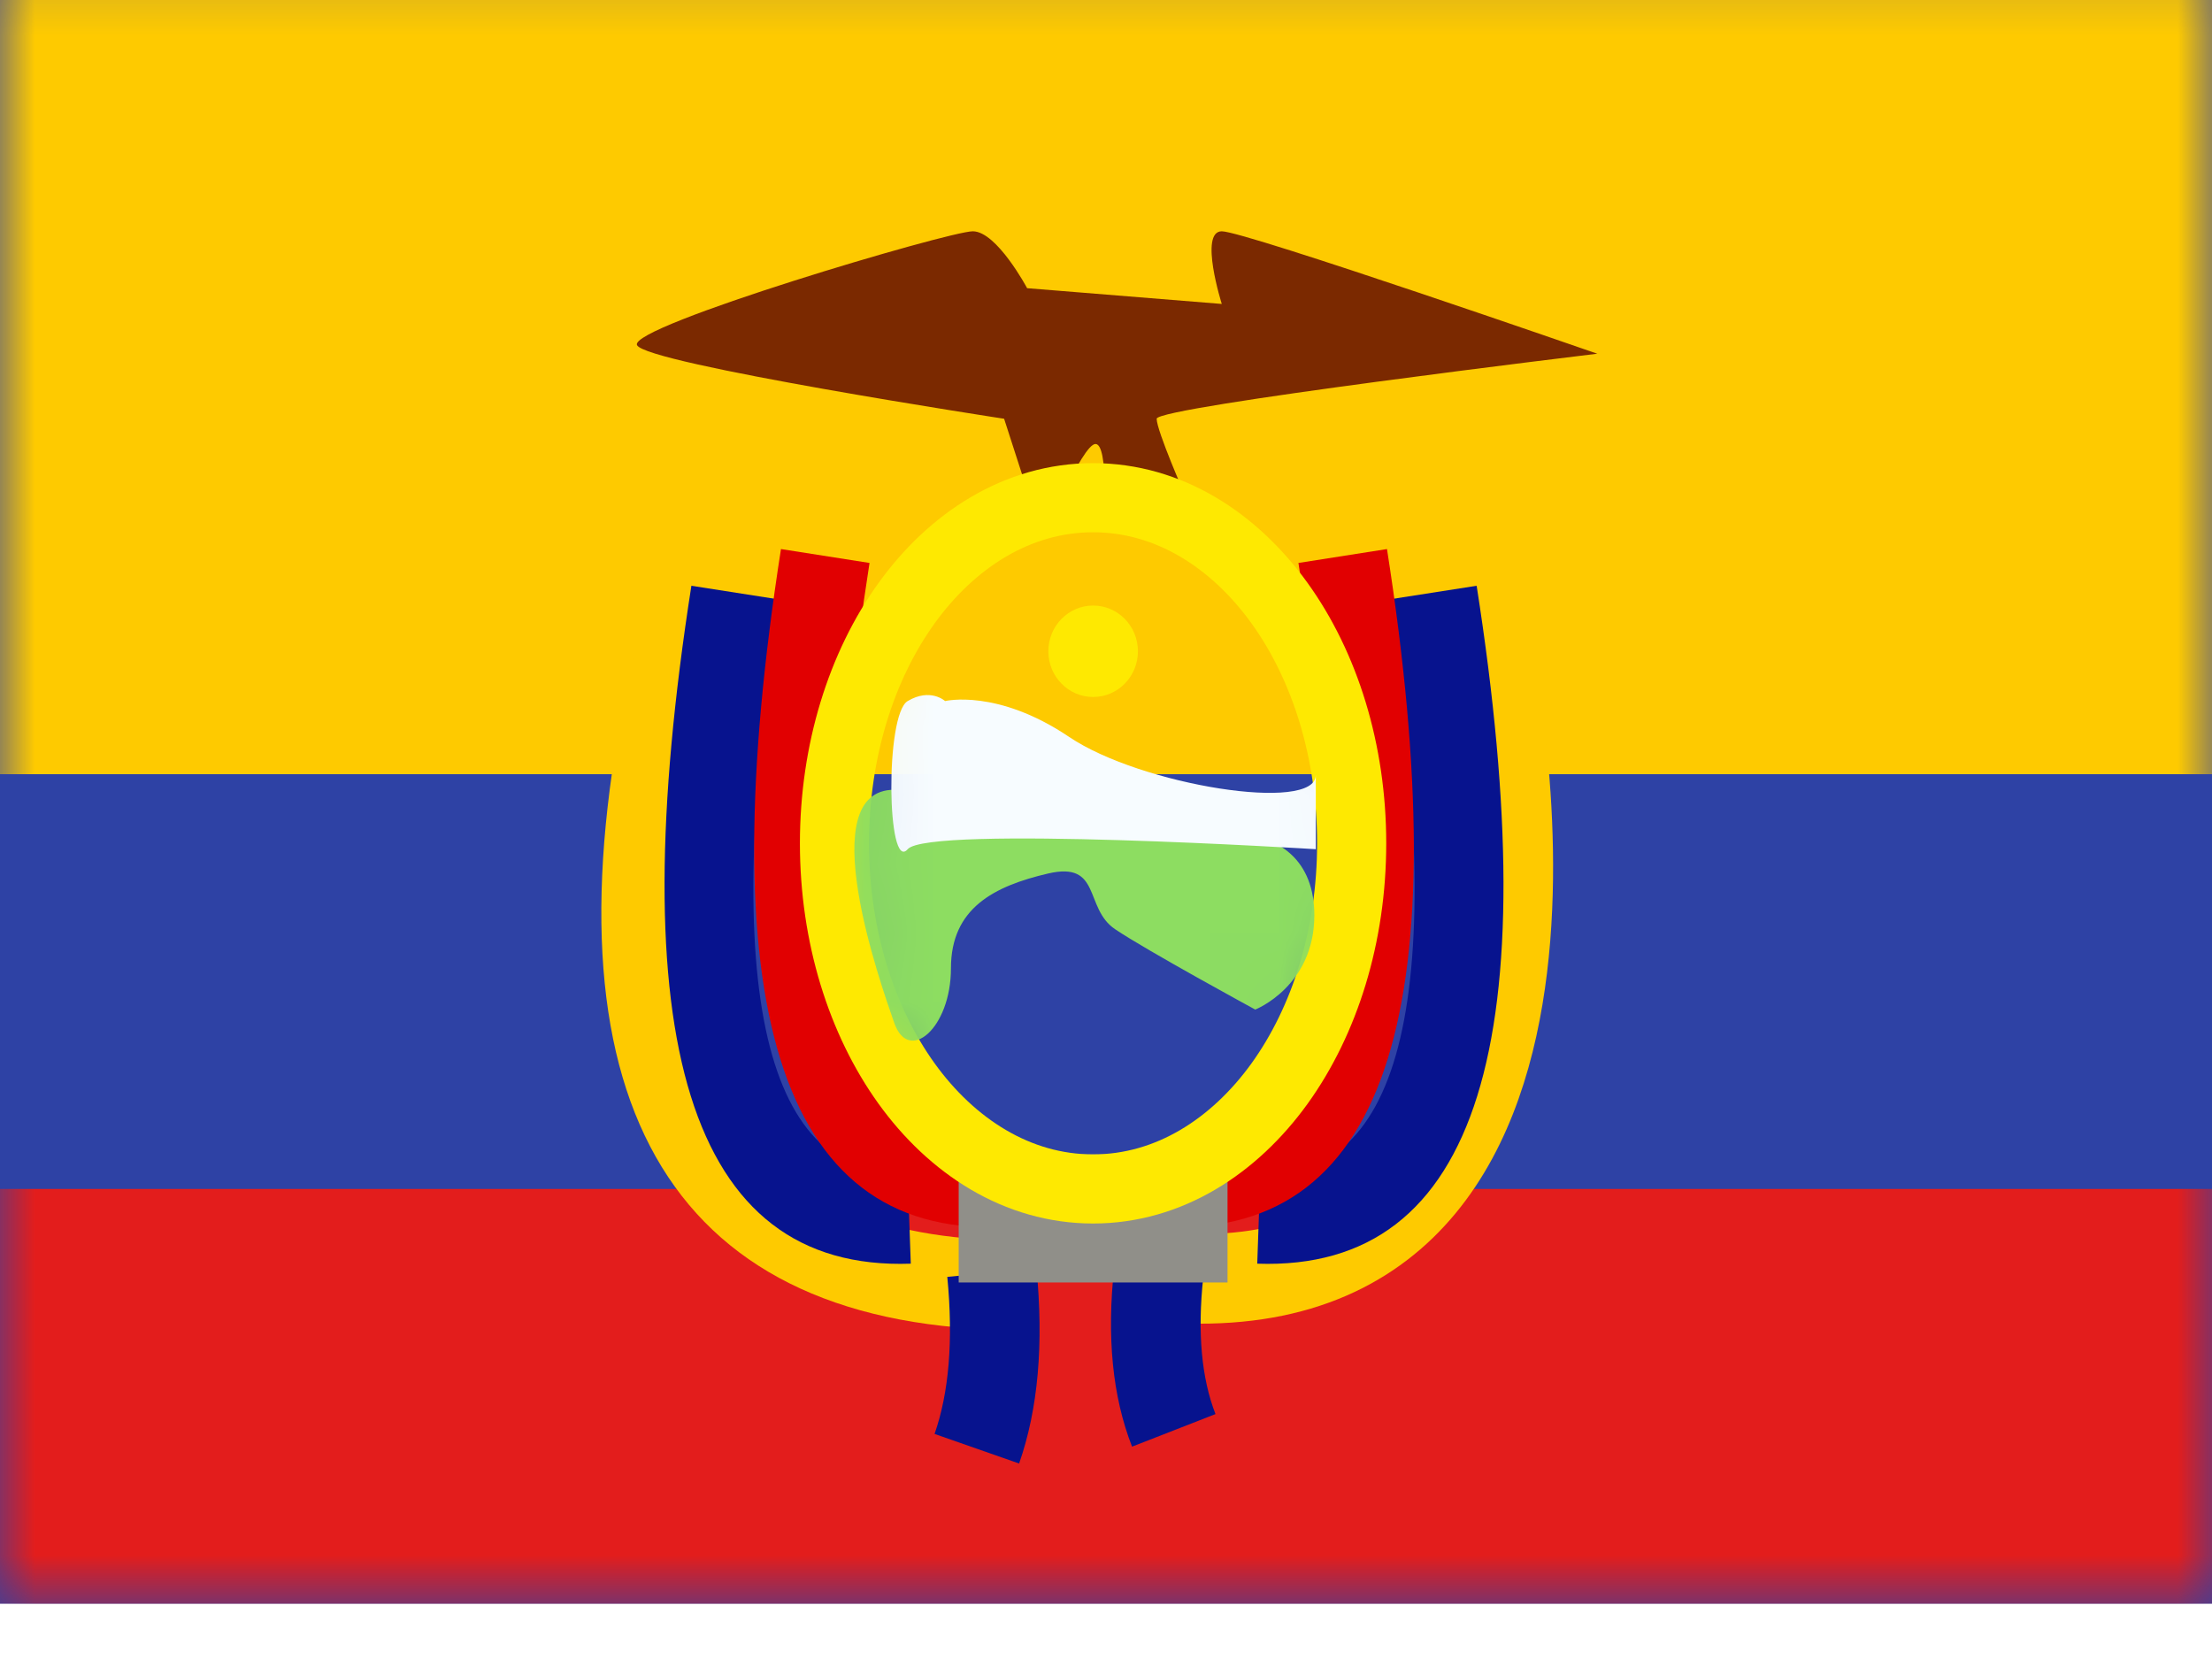 <svg width="32" height="24" viewBox="0 0 32 24" fill="none" xmlns="http://www.w3.org/2000/svg">
<rect x="0" y="0" width="32" height="24" fill="#808080" stroke="none"/>
<g clip-path="url(#clip0_9006_50424)">
<rect width="32" height="24" fill="white"/>
<path fill-rule="evenodd" clip-rule="evenodd" d="M0 -0.8V23.2H32V-0.8H0Z" fill="#2E42A5"/>
<mask id="mask0_9006_50424" style="mask-type:luminance" maskUnits="userSpaceOnUse" x="0" y="-1" width="32" height="25">
<path fill-rule="evenodd" clip-rule="evenodd" d="M0 -0.8V23.2H32V-0.8H0Z" fill="white"/>
</mask>
<g mask="url(#mask0_9006_50424)">
<path fill-rule="evenodd" clip-rule="evenodd" d="M0 -0.8V11.2H32V-0.8H0Z" fill="#FECA00"/>
<path fill-rule="evenodd" clip-rule="evenodd" d="M0 17.2V23.2H32V17.2H0Z" fill="#E31D1C"/>
<path fill-rule="evenodd" clip-rule="evenodd" d="M9.215 4.992C9.095 4.72 13.726 3.346 14.073 3.346C14.42 3.346 14.859 4.169 14.859 4.169L17.675 4.397C17.675 4.397 17.342 3.346 17.675 3.346C18.008 3.346 23.107 5.117 23.107 5.117C23.107 5.117 16.733 5.885 16.733 6.058C16.733 6.231 17.15 7.181 17.15 7.181L15.971 7.567C15.971 7.567 16.041 6.423 15.848 6.423C15.656 6.423 15.086 7.792 15.086 7.792L14.526 6.058C14.526 6.058 9.336 5.263 9.215 4.992Z" fill="#7B2900"/>
<path d="M9.233 9.217L10.494 9.518C9.174 15.035 10.394 17.68 14.148 17.926L14.063 19.219C9.359 18.911 7.749 15.42 9.233 9.217Z" fill="#FECA00"/>
<path d="M10.002 8.474L11.282 8.674C10.379 14.447 11.102 17.057 13.13 16.986L13.176 18.281C9.936 18.395 8.986 14.966 10.002 8.474Z" fill="#07138E"/>
<path d="M11.298 7.943L12.579 8.144C11.676 13.916 12.399 16.527 14.427 16.455L14.473 17.751C11.233 17.865 10.283 14.435 11.298 7.943Z" fill="#E10001"/>
<path d="M13.704 18.472L14.994 18.347C15.1 19.439 15.02 20.381 14.743 21.172L13.52 20.744C13.728 20.147 13.793 19.39 13.704 18.472Z" fill="#07138E"/>
<path d="M21.5 9.367C21.5 9.367 23.566 18.66 17.199 18.499" stroke="#FECA00" stroke-width="1.296"/>
<path d="M21.362 8.474L20.081 8.674C20.984 14.447 20.261 17.057 18.233 16.986L18.188 18.281C21.427 18.395 22.378 14.966 21.362 8.474Z" fill="#07138E"/>
<path d="M20.065 7.943L18.784 8.144C19.688 13.916 18.964 16.527 16.936 16.455L16.891 17.751C20.13 17.865 21.081 14.435 20.065 7.943Z" fill="#E10001"/>
<path d="M17.407 18.479L16.118 18.339C16.01 19.336 16.092 20.201 16.377 20.928L17.584 20.457C17.383 19.941 17.32 19.282 17.407 18.479Z" fill="#07138E"/>
<rect x="13.869" y="16.7" width="3.889" height="1.853" fill="#908F89"/>
<path d="M15.813 7.2C16.91 7.2 17.857 7.818 18.511 8.726C19.165 9.634 19.554 10.864 19.554 12.2C19.554 13.536 19.165 14.766 18.511 15.675C17.857 16.582 16.91 17.2 15.813 17.2C14.717 17.2 13.769 16.583 13.115 15.675C12.461 14.766 12.072 13.536 12.072 12.2C12.072 10.864 12.461 9.634 13.115 8.726C13.769 7.818 14.717 7.2 15.813 7.2Z" stroke="#FEE901"/>
<mask id="mask1_9006_50424" style="mask-type:luminance" maskUnits="userSpaceOnUse" x="11" y="6" width="10" height="12">
<path d="M15.813 7.2C16.91 7.2 17.857 7.818 18.511 8.726C19.165 9.634 19.554 10.864 19.554 12.2C19.554 13.536 19.165 14.766 18.511 15.675C17.857 16.582 16.91 17.2 15.813 17.2C14.717 17.2 13.769 16.583 13.115 15.675C12.461 14.766 12.072 13.536 12.072 12.2C12.072 10.864 12.461 9.634 13.115 8.726C13.769 7.818 14.717 7.2 15.813 7.2Z" fill="white" stroke="white"/>
</mask>
<g mask="url(#mask1_9006_50424)">
<path fill-rule="evenodd" clip-rule="evenodd" d="M18.159 14.605C18.159 14.605 16.583 13.748 16.131 13.442C15.679 13.137 15.94 12.455 15.161 12.637C14.382 12.819 13.757 13.137 13.757 14.007C13.757 14.877 13.145 15.393 12.937 14.799C12.729 14.204 11.749 11.425 12.937 11.425C14.125 11.425 16.903 12.048 17.72 12.048C18.538 12.048 19.014 12.472 19.014 13.239C19.014 14.271 18.159 14.605 18.159 14.605Z" fill="#8DDD61"/>
<path fill-rule="evenodd" clip-rule="evenodd" d="M15.814 10.083C16.172 10.083 16.462 9.787 16.462 9.422C16.462 9.056 16.172 8.76 15.814 8.76C15.456 8.76 15.166 9.056 15.166 9.422C15.166 9.787 15.456 10.083 15.814 10.083Z" fill="#FEE901"/>
<path fill-rule="evenodd" clip-rule="evenodd" d="M13.672 10.142C13.672 10.142 14.426 9.959 15.467 10.661C16.509 11.363 19.035 11.763 19.035 11.212C19.035 10.661 19.035 12.285 19.035 12.285C19.035 12.285 13.431 11.936 13.131 12.285C12.831 12.634 12.801 10.336 13.131 10.142C13.46 9.946 13.672 10.142 13.672 10.142Z" fill="#F7FCFF"/>
</g>
</g>
</g>
<defs>
<clipPath id="clip0_9006_50424">
<rect width="32" height="24" fill="white"/>
</clipPath>
</defs>
</svg>
